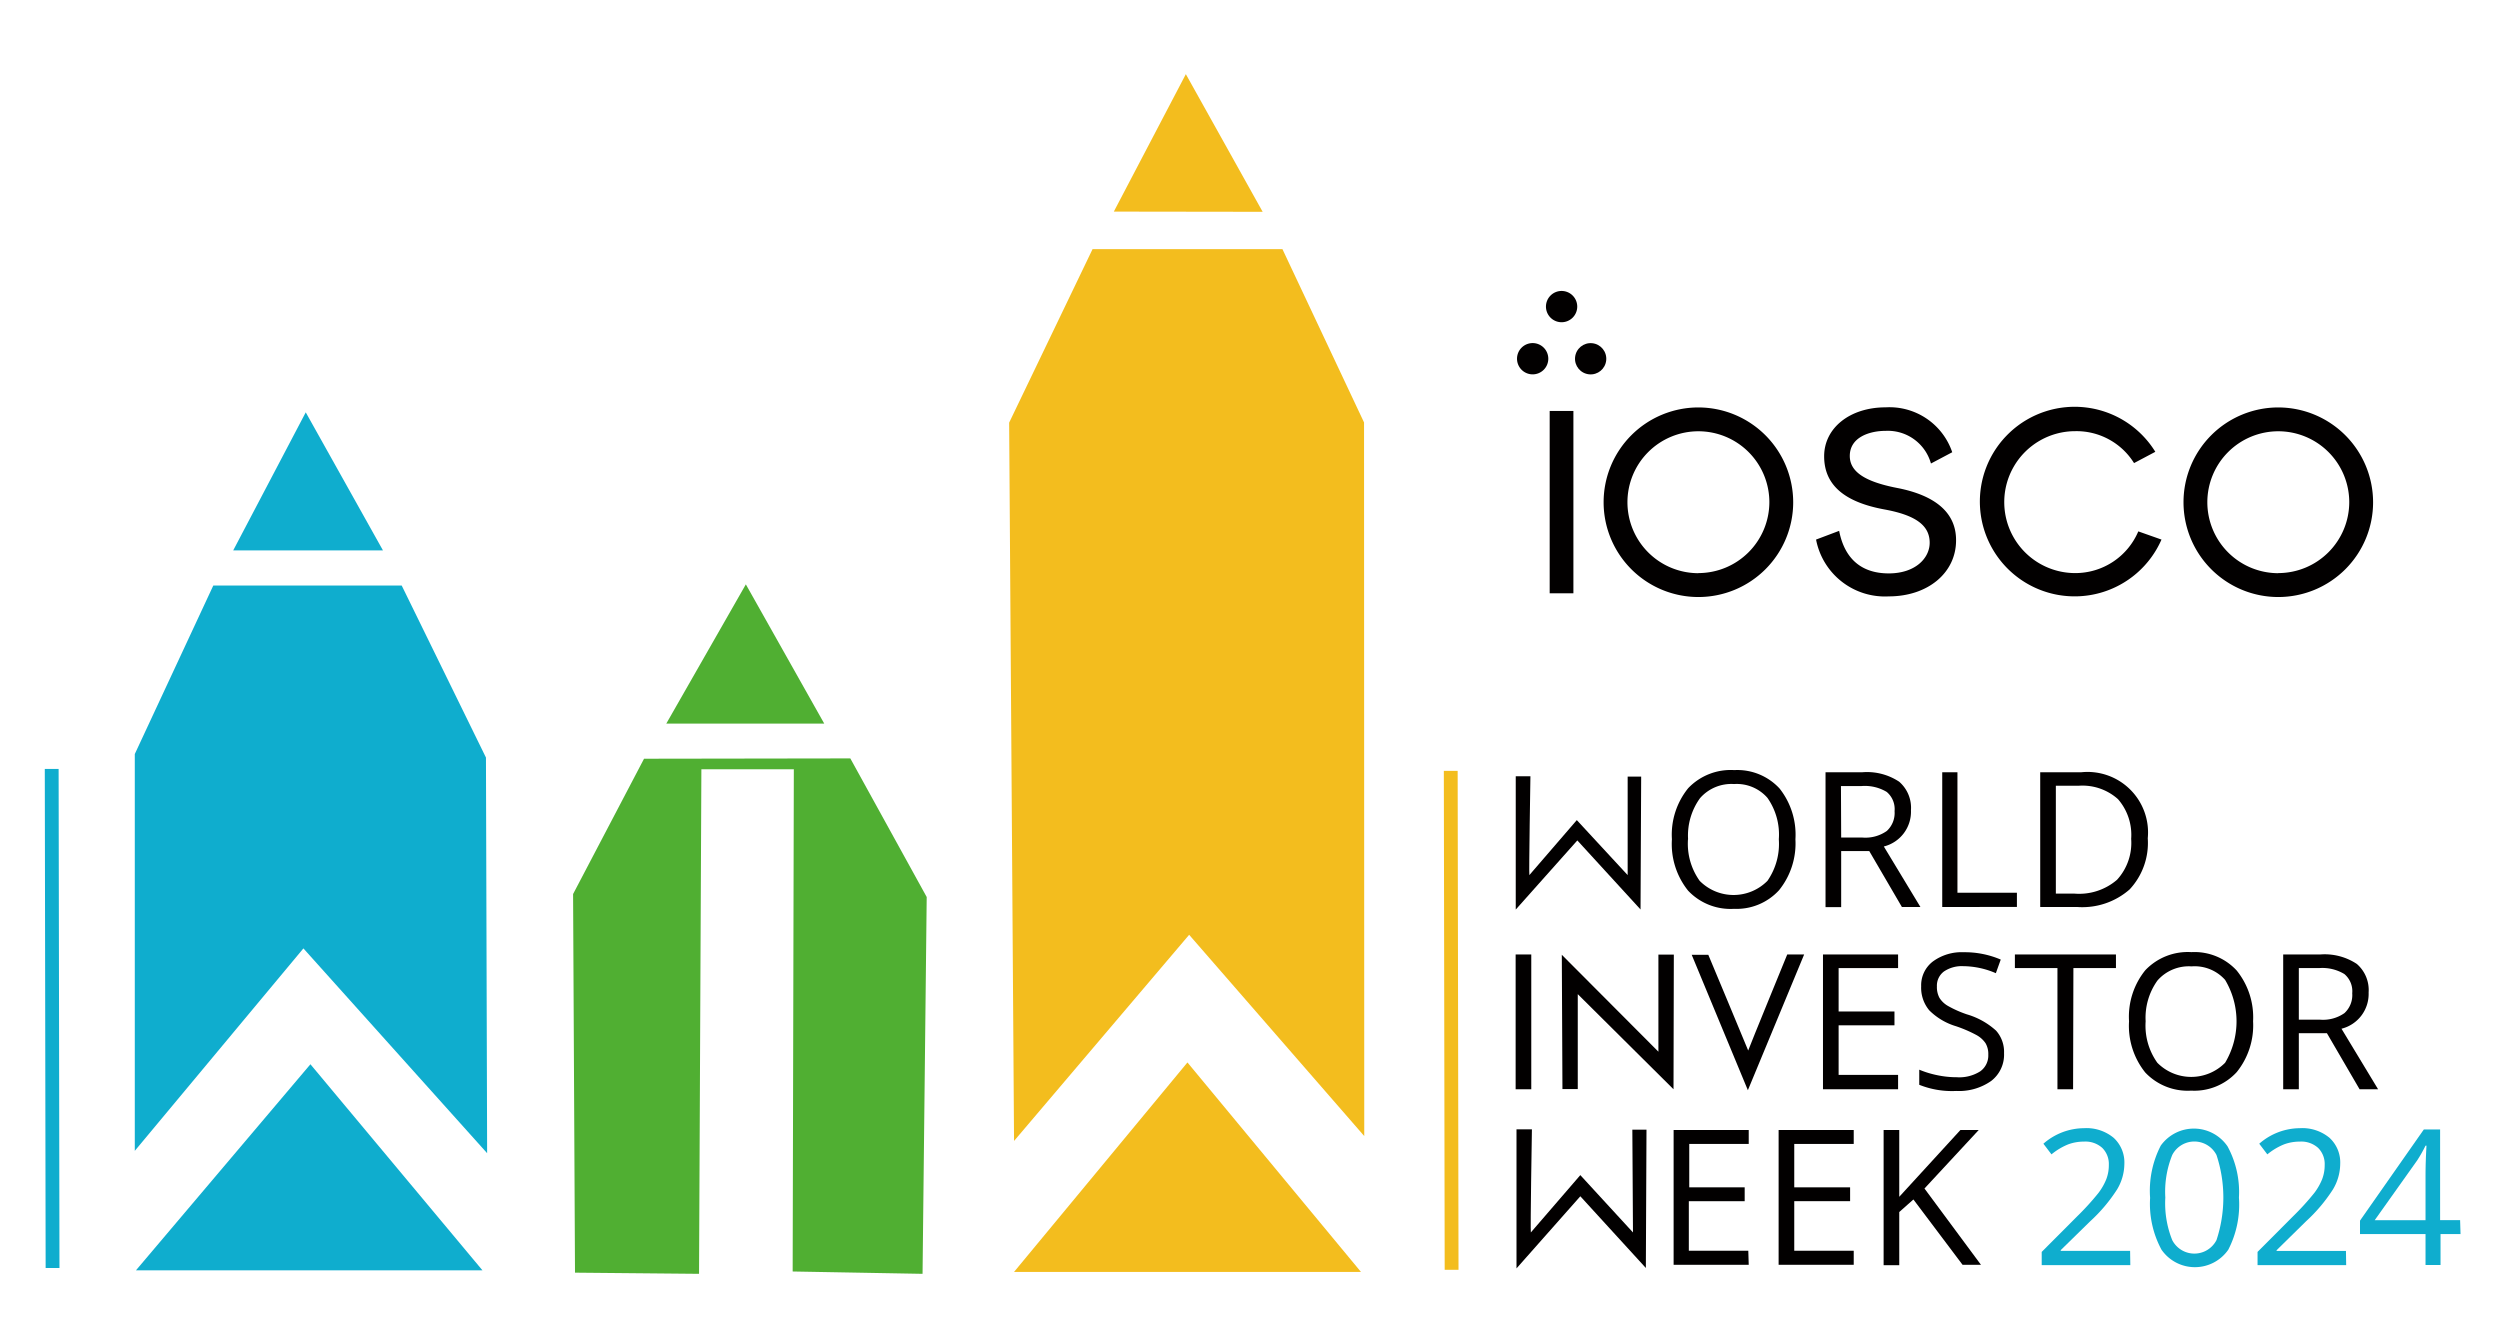 <svg id="Layer_1" data-name="Layer 1" xmlns="http://www.w3.org/2000/svg" viewBox="0 0 235 125"><defs><style>.cls-1{fill:#0fadce;}.cls-2{fill:#50af32;}.cls-3,.cls-5{fill:#f3bd1e;}.cls-4{fill:none;stroke:#0fadce;}.cls-4,.cls-5{stroke-miterlimit:10;stroke-width:1.3px;}.cls-5{stroke:#f3bd1e;}.cls-6{fill:#020000;}</style></defs><title>LOGO</title><polygon class="cls-1" points="12.67 70.88 20.05 55.04 37.76 55.04 45.68 71.21 45.79 108.4 28.52 89.15 12.67 108.18 12.67 70.88"/><polygon class="cls-1" points="29.18 100.04 12.78 119.41 45.35 119.41 29.18 100.04"/><polygon class="cls-1" points="21.92 51.74 36 51.74 28.74 38.76 21.92 51.74"/><polygon class="cls-2" points="62.63 68.02 77.48 68.02 70.11 54.93 62.63 68.02"/><polygon class="cls-2" points="60.54 71.32 53.87 84.04 54.05 119.63 65.71 119.74 65.93 72.31 74.62 72.31 74.51 119.52 86.72 119.74 87.11 84.32 79.93 71.29 60.54 71.32"/><polygon class="cls-3" points="102.7 23.42 120.55 23.42 128.22 39.71 128.24 106.79 111.78 87.87 95.32 107.25 94.86 39.73 102.7 23.42"/><polygon class="cls-3" points="111.62 99.87 127.93 119.56 95.32 119.56 111.62 99.87"/><polygon class="cls-3" points="104.7 19.89 118.69 19.91 111.47 6.97 104.7 19.89"/><line class="cls-4" x1="4.86" y1="72.28" x2="4.94" y2="119.19"/><line class="cls-5" x1="136.37" y1="72.46" x2="136.45" y2="119.36"/><path class="cls-6" d="M142.47,102.39V89.72h1.47v12.67Z"/><path class="cls-6" d="M157.31,102.39l0,0-9-8.94,0,8.92h-1.44l-.06-12.62,9.08,9.11,0-9.13h1.45Z"/><path class="cls-6" d="M168,89.72h1.59l-5.29,12.76v0l-5.28-12.73h1.56s3.66,8.75,3.75,9C164.5,98.26,168,89.72,168,89.72Z"/><path class="cls-6" d="M178.42,102.39h-7.06V89.72h7.06V91h-5.59v4.08h5.25v1.3h-5.25v4.66h5.59Z"/><path class="cls-6" d="M188.38,99a3.11,3.11,0,0,1-1.21,2.61,5.26,5.26,0,0,1-3.29.94,8.24,8.24,0,0,1-3.47-.58v-1.42a9.11,9.11,0,0,0,1.7.52,8.91,8.91,0,0,0,1.82.19,3.67,3.67,0,0,0,2.22-.56,1.83,1.83,0,0,0,.75-1.56,2,2,0,0,0-.26-1.08,2.46,2.46,0,0,0-.88-.78,12.38,12.38,0,0,0-1.88-.81,6,6,0,0,1-2.53-1.5,3.31,3.31,0,0,1-.76-2.26,2.81,2.81,0,0,1,1.1-2.33,4.57,4.57,0,0,1,2.91-.87,8.58,8.58,0,0,1,3.47.69l-.46,1.28a7.86,7.86,0,0,0-3.05-.66,3,3,0,0,0-1.83.5,1.66,1.66,0,0,0-.66,1.4,2.14,2.14,0,0,0,.24,1.08,2.28,2.28,0,0,0,.82.77,10.21,10.21,0,0,0,1.76.78,7,7,0,0,1,2.74,1.53A3,3,0,0,1,188.38,99Z"/><path class="cls-6" d="M194.87,102.39H193.4V91h-4V89.72h9.5V91h-4Z"/><path class="cls-6" d="M211.79,96a7,7,0,0,1-1.54,4.78,5.41,5.41,0,0,1-4.28,1.74,5.48,5.48,0,0,1-4.32-1.71A7,7,0,0,1,200.13,96a6.94,6.94,0,0,1,1.53-4.8,5.51,5.51,0,0,1,4.33-1.7,5.4,5.4,0,0,1,4.26,1.73A7,7,0,0,1,211.79,96Zm-10.1,0a6,6,0,0,0,1.1,3.9,4.48,4.48,0,0,0,6.37,0,7.6,7.6,0,0,0,0-7.79A3.83,3.83,0,0,0,206,90.84a3.91,3.91,0,0,0-3.2,1.33A6,6,0,0,0,201.69,96Z"/><path class="cls-6" d="M216.09,97.12v5.27h-1.47V89.72h3.48a5.47,5.47,0,0,1,3.44.89,3.24,3.24,0,0,1,1.11,2.69,3.37,3.37,0,0,1-2.55,3.4l3.44,5.69H221.8l-3.07-5.27Zm0-1.27h2a3.49,3.49,0,0,0,2.29-.62,2.3,2.3,0,0,0,.73-1.86,2.11,2.11,0,0,0-.74-1.81A4,4,0,0,0,218,91h-1.91Z"/><path class="cls-1" d="M200.25,118.92h-8.33v-1.24l3.34-3.35a24.49,24.49,0,0,0,2-2.2,5.6,5.6,0,0,0,.73-1.28,3.67,3.67,0,0,0,.24-1.34,2.13,2.13,0,0,0-.62-1.61,2.36,2.36,0,0,0-1.71-.59,4.29,4.29,0,0,0-1.49.26,6,6,0,0,0-1.57.94l-.76-1a5.84,5.84,0,0,1,3.81-1.46,4,4,0,0,1,2.8.91,3.15,3.15,0,0,1,1,2.46,4.74,4.74,0,0,1-.68,2.38,15.11,15.11,0,0,1-2.53,3l-2.77,2.71v.07h6.52Z"/><path class="cls-1" d="M210.46,112.57a9.25,9.25,0,0,1-1,4.9,3.82,3.82,0,0,1-6.28,0,9.07,9.07,0,0,1-1.07-4.87,9.25,9.25,0,0,1,1-4.91,3.83,3.83,0,0,1,6.28.07A9,9,0,0,1,210.46,112.57Zm-6.92,0a9.29,9.29,0,0,0,.65,4,2.34,2.34,0,0,0,4.16,0,12.73,12.73,0,0,0,0-8,2.34,2.34,0,0,0-4.16,0A9.22,9.22,0,0,0,203.54,112.57Z"/><path class="cls-1" d="M220.54,118.92h-8.33v-1.24l3.34-3.35a24.49,24.49,0,0,0,2-2.2,5.6,5.6,0,0,0,.73-1.28,3.67,3.67,0,0,0,.24-1.34,2.13,2.13,0,0,0-.62-1.61,2.36,2.36,0,0,0-1.71-.59,4.29,4.29,0,0,0-1.49.26,6,6,0,0,0-1.57.94l-.76-1a5.84,5.84,0,0,1,3.81-1.46,4,4,0,0,1,2.8.91,3.15,3.15,0,0,1,1,2.46,4.74,4.74,0,0,1-.68,2.38,15.11,15.11,0,0,1-2.53,3L214,117.52v.07h6.52Z"/><path class="cls-1" d="M231.29,116h-1.88v2.91H228V116h-6.16v-1.26l6-8.57h1.53v8.52h1.88ZM228,114.7v-4.21q0-1.24.09-2.8H228a13.08,13.08,0,0,1-.78,1.38l-4,5.63Z"/><path class="cls-6" d="M164.38,118.89h-7.06V106.22h7.06v1.31h-5.59v4.08H164v1.3h-5.25v4.66h5.59Z"/><path class="cls-6" d="M174.25,118.89h-7.06V106.22h7.06v1.31h-5.59v4.08h5.25v1.3h-5.25v4.66h5.59Z"/><path class="cls-6" d="M186.21,118.89h-1.73l-4.62-6.14-1.33,1.18v5h-1.47V106.22h1.47v6.28l5.75-6.28H186l-5.1,5.5Z"/><path class="cls-6" d="M153.5,115.85l-.06-9.66h1.33l-.06,13-6.16-6.74-6,6.78,0-13.07H144s-.16,9.5-.1,9.69l4.65-5.39Z"/><path class="cls-6" d="M168.77,78.9a7,7,0,0,1-1.54,4.78A5.41,5.41,0,0,1,163,85.43a5.48,5.48,0,0,1-4.32-1.71,7,7,0,0,1-1.52-4.83,6.94,6.94,0,0,1,1.53-4.8,5.51,5.51,0,0,1,4.33-1.7,5.4,5.4,0,0,1,4.26,1.73A7,7,0,0,1,168.77,78.9Zm-10.1,0a6,6,0,0,0,1.1,3.9,4.48,4.48,0,0,0,6.37,0,6.1,6.1,0,0,0,1.07-3.91A6,6,0,0,0,166.14,75,3.83,3.83,0,0,0,163,73.7a3.91,3.91,0,0,0-3.2,1.33A6,6,0,0,0,158.68,78.9Z"/><path class="cls-6" d="M173.07,80v5.27H171.6V72.59h3.48a5.47,5.47,0,0,1,3.44.89,3.24,3.24,0,0,1,1.11,2.69,3.37,3.37,0,0,1-2.55,3.4l3.44,5.69h-1.74L175.71,80Zm0-1.27h2a3.49,3.49,0,0,0,2.29-.62,2.3,2.3,0,0,0,.73-1.86,2.11,2.11,0,0,0-.74-1.81,4,4,0,0,0-2.38-.55h-1.92Z"/><path class="cls-6" d="M182.57,85.26V72.59H184V83.92h5.59v1.33Z"/><path class="cls-6" d="M201.89,78.8a6.4,6.4,0,0,1-1.7,4.8,6.74,6.74,0,0,1-4.9,1.66h-3.51V72.59h3.88a5.69,5.69,0,0,1,6.23,6.21Zm-1.56.05a5.1,5.1,0,0,0-1.24-3.73,5,5,0,0,0-3.7-1.26h-2.14V84H195a5.45,5.45,0,0,0,4-1.3A5.13,5.13,0,0,0,200.33,78.85Z"/><path class="cls-6" d="M153,82.26,153,73h1.27l-.06,12.49L148.27,79l-5.79,6.5,0-12.53h1.38s-.15,9.11-.1,9.29l4.46-5.17Z"/><g id="Layer_1-2" data-name="Layer 1"><polygon class="cls-6" points="145.67 47.2 145.67 55.77 147.9 55.77 147.9 47.2 147.9 38.63 145.67 38.63 145.67 47.2"/><path class="cls-6" d="M178.29,45.86c-3-.59-4.41-1.52-4.41-3,0-1.74,1.82-2.36,3.38-2.36a4.21,4.21,0,0,1,4.25,3.07l2-1.06a6.23,6.23,0,0,0-6.26-4.22c-3.35,0-5.78,1.93-5.78,4.6s1.86,4.3,5.68,5c2.93.54,4.24,1.5,4.24,3.13,0,1.43-1.33,2.88-3.85,2.88s-4.14-1.33-4.66-4l-2.17.82a6.59,6.59,0,0,0,6.84,5.34c3.66,0,6.32-2.21,6.32-5.26C183.89,48.25,182,46.57,178.29,45.86Z"/><path class="cls-6" d="M214.16,38.3a8.91,8.91,0,1,0,8.91,8.91A8.92,8.92,0,0,0,214.16,38.3Zm0,15.58a6.67,6.67,0,1,1,6.67-6.67A6.68,6.68,0,0,1,214.16,53.87Z"/><path class="cls-6" d="M159.65,38.3a8.91,8.91,0,1,0,8.91,8.91A8.92,8.92,0,0,0,159.65,38.3Zm0,15.58a6.67,6.67,0,1,1,6.67-6.67A6.68,6.68,0,0,1,159.65,53.87Z"/><path class="cls-6" d="M195.07,53.87a6.67,6.67,0,0,1,0-13.34,6.37,6.37,0,0,1,5.53,3l2-1.06a8.91,8.91,0,1,0,.58,8.25L201,49.95A6.43,6.43,0,0,1,195.07,53.87Z"/><path class="cls-6" d="M144.07,32.25a1.47,1.47,0,1,0,1.47,1.47A1.47,1.47,0,0,0,144.07,32.25Z"/><circle class="cls-6" cx="149.51" cy="33.72" r="1.47" transform="translate(101.22 179.18) rotate(-84.34)"/><path class="cls-6" d="M146.79,30.29a1.47,1.47,0,1,0-1.47-1.47A1.47,1.47,0,0,0,146.79,30.29Z"/></g></svg>
